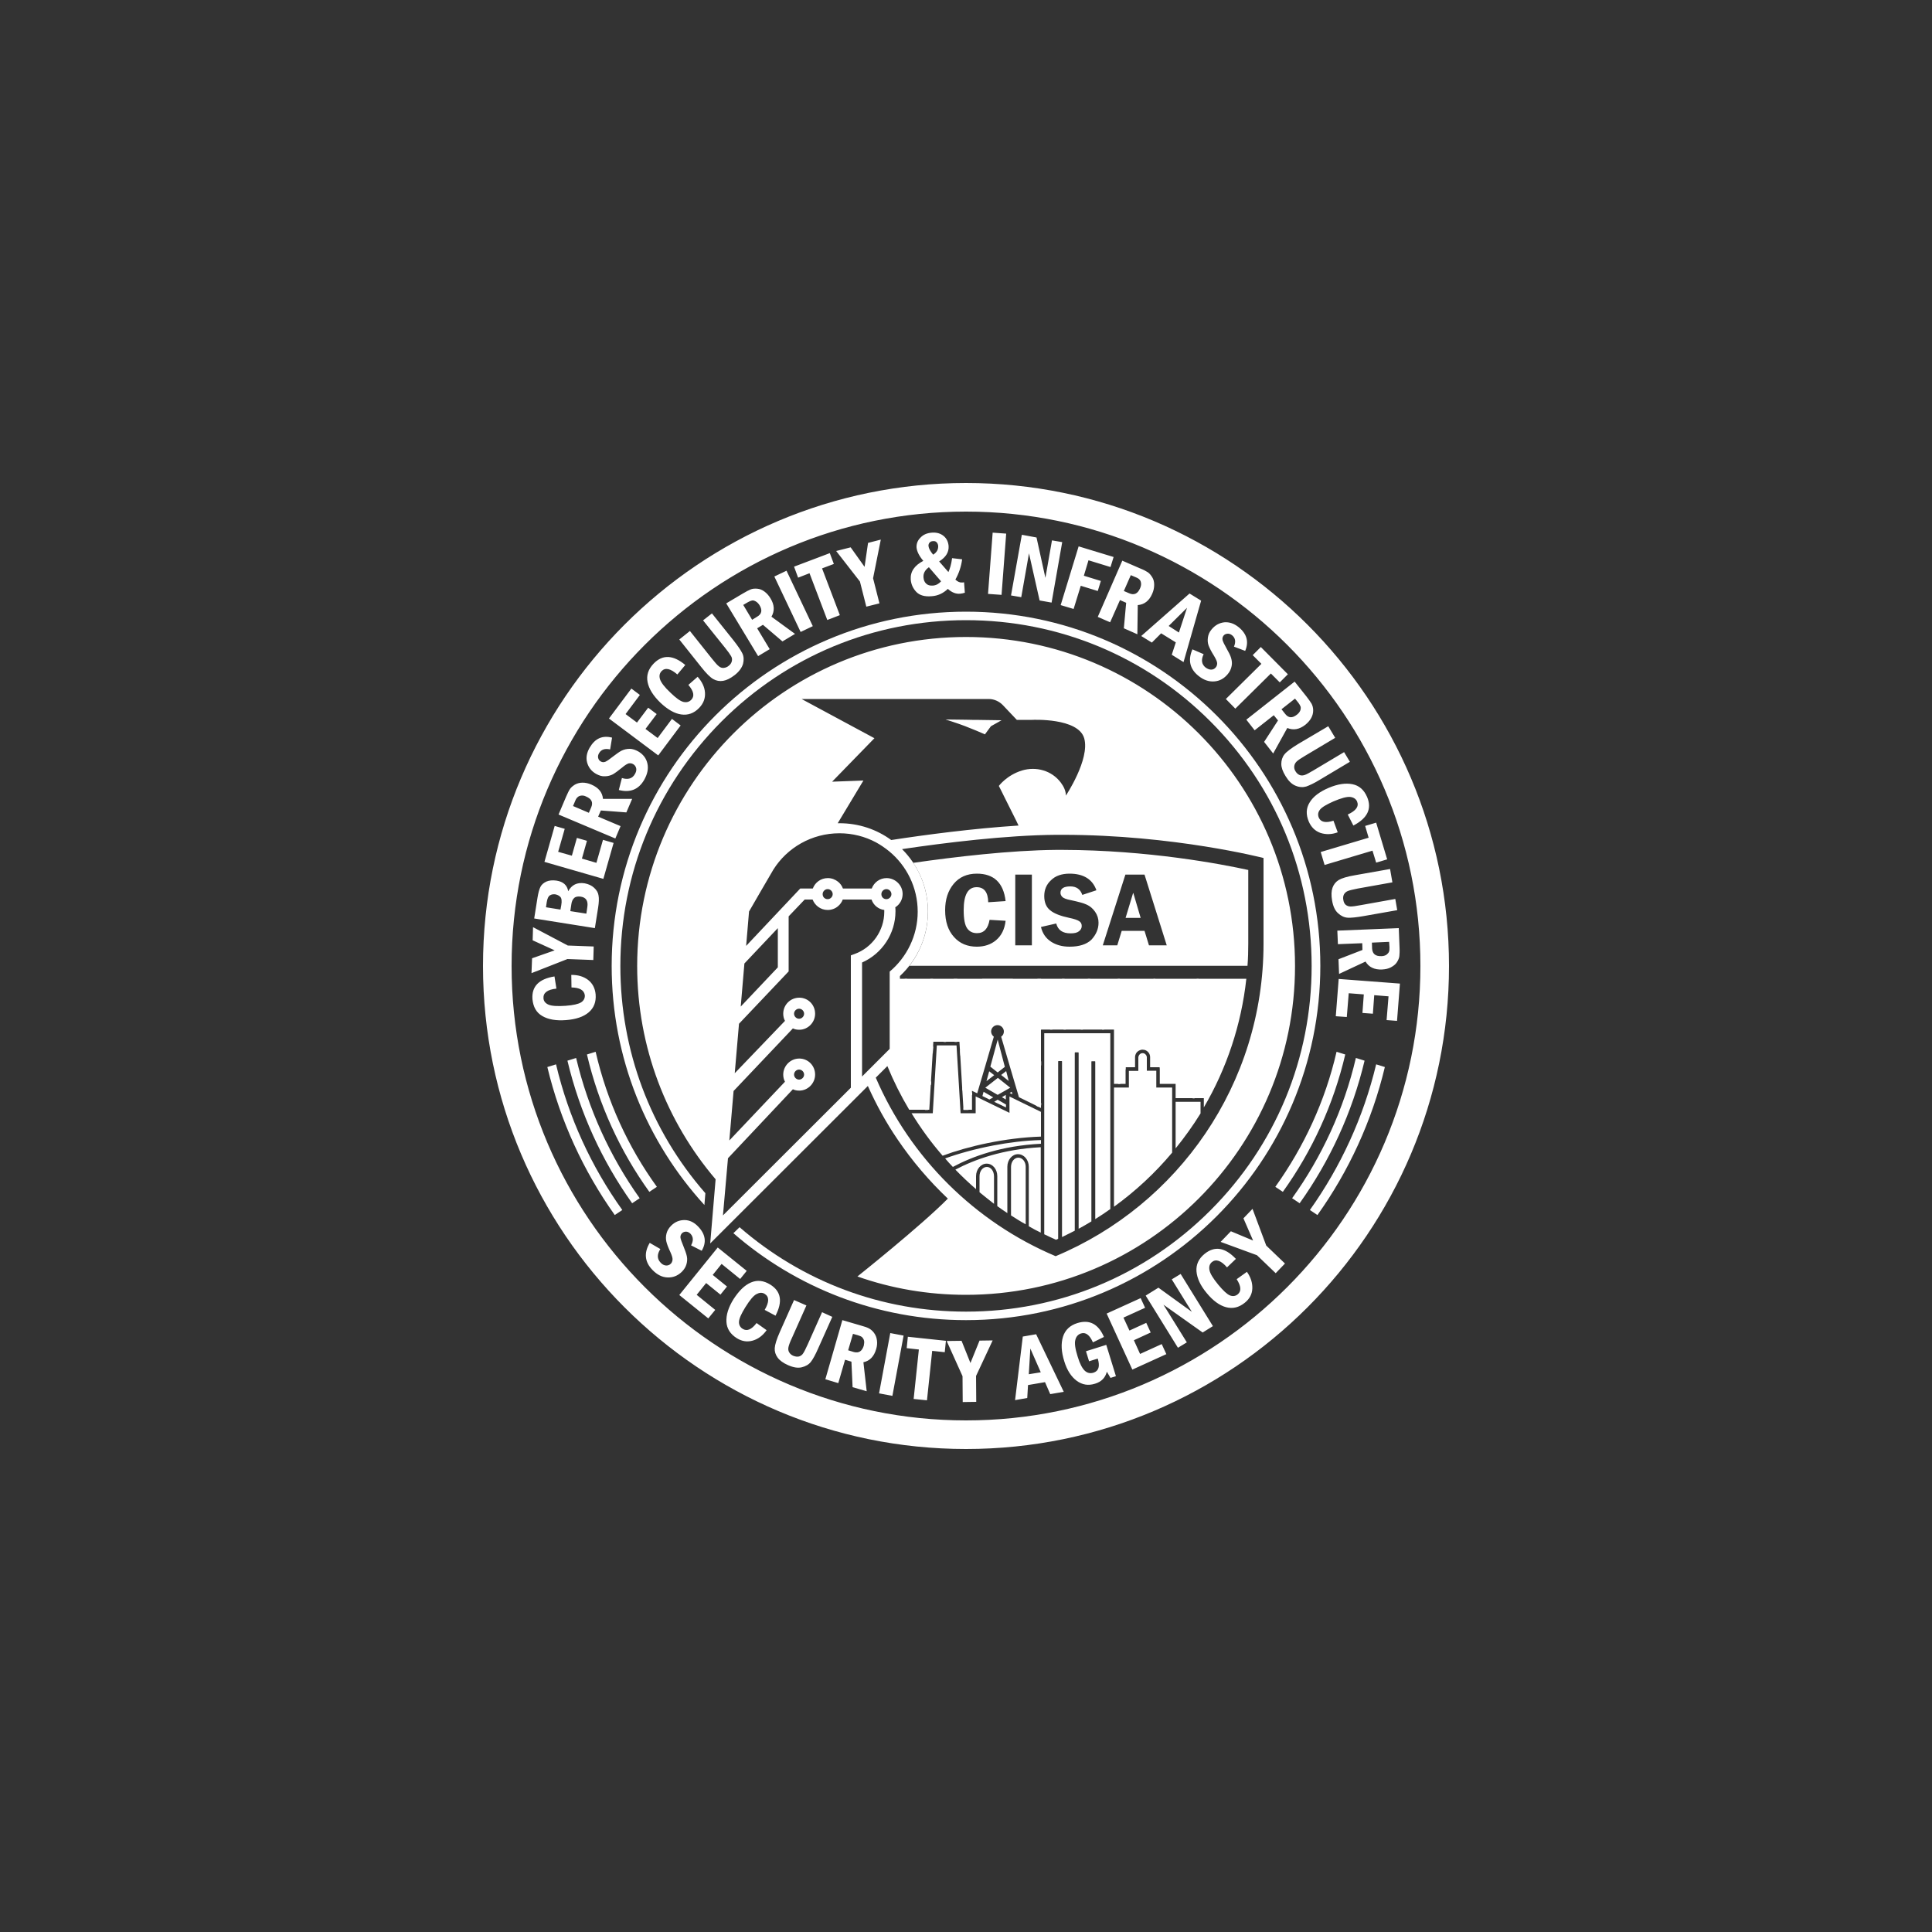 <?xml version="1.0" encoding="UTF-8"?> <svg xmlns="http://www.w3.org/2000/svg" width="300" height="300" viewBox="0 0 300 300" fill="none"><rect x="0" y="0" width="300" height="300" fill="#333333" stroke="none"/><path d="M150 220.56C111.09 220.56 79.44 188.91 79.44 150C79.44 111.09 111.09 79.44 150 79.44C188.91 79.44 220.56 111.09 220.56 150C220.56 188.91 188.91 220.56 150 220.56ZM150 75C108.63 75 75 108.63 75 150C75 191.37 108.63 225 150 225C191.37 225 225 191.37 225 150C225 108.63 191.37 75 150 75ZM196.2 146.52V133.23C196.2 133.23 182.28 129.63 165.03 129.63C164.67 129.63 164.31 129.63 163.95 129.63C156.21 129.69 146.73 130.86 140.07 131.85C142.56 134.34 144.09 137.76 144.09 141.54C144.09 145.35 142.53 148.95 139.74 151.56V151.98H193.53C192.75 159.12 190.47 165.93 186.93 171.96V170.52H182.55V168.3H180.09V165.72H178.59V164.16C178.59 163.95 178.53 163.71 178.41 163.53C178.17 163.17 177.81 162.99 177.42 162.99C177.03 162.99 176.64 163.2 176.43 163.53C176.31 163.74 176.25 163.95 176.25 164.16V165.72H174.78V168.3H172.98V159.87H161.64V172.05L158.22 170.37C157.29 167.22 156.36 164.1 155.46 160.98C155.73 160.8 155.88 160.5 155.88 160.17C155.88 159.63 155.43 159.18 154.89 159.18C154.35 159.18 153.9 159.63 153.9 160.17C153.9 160.5 154.08 160.8 154.32 160.98C153.48 163.89 152.61 166.83 151.74 169.77L151.68 169.74L150.93 169.38V172.32H149.61L148.98 161.76H144.93L144.3 172.32H141.18C139.89 170.16 138.75 167.88 137.79 165.54L135.99 167.34C141.36 179.82 151.41 189.78 163.92 195.06C182.91 187.11 196.2 168.36 196.2 146.52ZM138.15 162.87V150.87C140.79 148.65 142.5 145.29 142.5 141.57C142.5 137.79 140.76 134.4 138.06 132.18C137.43 131.67 136.74 131.19 136.02 130.8C134.34 129.9 132.39 129.39 130.35 129.39C126.03 129.39 122.22 131.64 120.09 135.03C119.91 135.3 116.31 141.54 116.31 141.54L115.86 146.88L124.26 137.97H126.21C126.57 137.01 127.47 136.35 128.55 136.35C129.15 136.35 129.69 136.56 130.14 136.92C130.47 137.19 130.74 137.55 130.89 137.97H135.36C135.72 137.01 136.62 136.35 137.67 136.35C139.02 136.35 140.16 137.46 140.16 138.81C140.16 139.68 139.71 140.46 139.02 140.88C139.05 141.09 139.05 141.3 139.05 141.51C139.05 144.96 136.98 148.08 133.86 149.46V167.16L138.15 162.87ZM137.64 139.62C138.06 139.62 138.42 139.26 138.42 138.84C138.42 138.42 138.06 138.06 137.64 138.06C137.22 138.06 136.86 138.42 136.86 138.84C136.86 139.29 137.19 139.62 137.64 139.62ZM128.52 139.62C128.94 139.62 129.3 139.26 129.3 138.84C129.3 138.42 128.94 138.06 128.52 138.06C128.1 138.06 127.74 138.42 127.74 138.84C127.74 139.29 128.07 139.62 128.52 139.62ZM124.08 158.19C124.5 158.19 124.86 157.83 124.86 157.41C124.86 156.99 124.5 156.63 124.08 156.63C123.66 156.63 123.3 156.99 123.3 157.41C123.3 157.83 123.66 158.19 124.08 158.19ZM124.08 167.64C124.5 167.64 124.86 167.28 124.86 166.86C124.86 166.44 124.5 166.08 124.08 166.08C123.66 166.08 123.3 166.44 123.3 166.86C123.3 167.28 123.66 167.64 124.08 167.64ZM132.69 148.14C135.45 147.15 137.31 144.51 137.31 141.57C137.31 141.48 137.31 141.39 137.31 141.3C136.38 141.18 135.63 140.55 135.33 139.68H130.86C130.71 140.1 130.44 140.46 130.11 140.73C129.69 141.09 129.12 141.3 128.52 141.3C127.44 141.3 126.54 140.61 126.18 139.68H124.95L122.46 142.29V150.84L114.75 158.97L114.09 166.65L121.89 158.52C121.71 158.19 121.62 157.8 121.62 157.41C121.62 156.03 122.73 154.92 124.11 154.92C125.49 154.92 126.57 156.03 126.57 157.41C126.57 158.76 125.46 159.9 124.11 159.9C123.75 159.9 123.42 159.84 123.12 159.69L113.91 169.41L113.25 177.09L121.89 167.97C121.71 167.64 121.62 167.25 121.62 166.86C121.62 165.51 122.73 164.37 124.11 164.37C125.49 164.37 126.57 165.48 126.57 166.86C126.57 168.21 125.46 169.35 124.11 169.35C123.75 169.35 123.42 169.29 123.12 169.14L113.04 179.85L112.26 188.73L132.12 168.9V148.35L132.69 148.14ZM115.02 156.3L120.78 150.21V144.12L115.59 149.61L115.02 156.3ZM124.41 108.51L135.78 114.63L129.21 121.38L134.07 121.2L130.08 127.83C130.17 127.83 130.26 127.83 130.35 127.83C133.35 127.83 136.14 128.79 138.39 130.44C143.64 129.63 151.11 128.64 158.16 128.19C158.13 128.16 158.13 128.1 158.1 128.07C158.01 127.86 157.89 127.65 157.8 127.44C157.65 127.11 157.47 126.81 157.32 126.48C157.11 126.06 156.9 125.64 156.69 125.22C156.45 124.71 156.18 124.23 155.94 123.72C155.67 123.15 155.37 122.58 155.1 122.04C155.1 122.04 156.33 120.36 158.7 119.64C160.89 118.98 163.32 119.64 164.73 121.53C165.18 122.13 165.51 122.82 165.51 123.54C165.51 123.54 169.26 117.9 168.36 114.66C167.46 111.42 160.29 111.78 160.29 111.78H157.89L155.73 109.5C155.16 108.9 154.35 108.54 153.54 108.54H124.41V108.51ZM201.09 150C201.09 178.2 178.23 201.06 150 201.06C144.09 201.06 138.42 200.07 133.14 198.21C133.14 198.21 143.01 190.35 147.18 186.12C144.27 183.36 141.66 180.3 139.38 176.94C137.58 174.3 136.05 171.51 134.76 168.63L110.28 193.08L111.12 183.12C103.53 174.21 98.94 162.63 98.94 150C98.94 121.8 121.8 98.91 150 98.91C178.23 98.91 201.09 121.8 201.09 150ZM155.52 111.84L153.87 112.77L152.94 114.03C152.43 113.79 151.05 113.22 149.82 112.74C148.56 112.26 146.82 111.72 146.82 111.72C150.06 111.75 150.84 111.78 150.96 111.78H150.99C151.14 111.78 151.92 111.78 155.52 111.84ZM156.78 169.71L157.2 169.92L157.11 169.53L156.78 169.71ZM154.92 170.01L156.87 168.9L154.95 167.37L153 168.9L154.92 170.01ZM156.24 166.32L155.46 166.92L156.63 167.85L156.24 166.32ZM154.38 171.09L156.21 171.96V171.51L154.92 170.76L154.38 171.09ZM156.18 170.73V170.01L155.58 170.37L156.18 170.73ZM153.78 165.63L154.92 166.53L156.03 165.66L154.92 161.43L153.78 165.63ZM153.18 167.88L154.38 166.95L153.6 166.35L153.18 167.88ZM152.55 170.19L153.63 170.73L154.23 170.4L152.73 169.53L152.55 170.19ZM148.35 181.62C149.37 182.67 150.45 183.69 151.56 184.65V182.64C151.56 181.56 152.31 180.69 153.21 180.69C154.14 180.69 154.86 181.56 154.86 182.64V187.29C155.37 187.65 155.91 188.04 156.42 188.37V181.17C156.42 180.09 157.17 179.22 158.07 179.22C159 179.22 159.75 180.09 159.75 181.17V190.41C160.35 190.77 160.98 191.1 161.61 191.4V178.14C155.73 178.44 151.29 180.06 148.35 181.62ZM154.23 177.87C156.6 177.42 159.15 177.09 161.64 177.03V177.6C155.52 177.9 150.96 179.58 147.96 181.2C147.54 180.78 147.15 180.33 146.76 179.88C148.83 179.13 151.41 178.41 154.23 177.87ZM88.74 153.33L88.71 151.38C89.76 151.38 90.6 151.62 91.32 152.16C92.01 152.7 92.4 153.45 92.49 154.41C92.58 155.58 92.22 156.51 91.41 157.2C90.6 157.89 89.43 158.28 87.9 158.4C86.37 158.52 85.14 158.31 84.21 157.77C83.28 157.23 82.8 156.36 82.68 155.16C82.53 153.18 83.67 152.01 86.1 151.62L86.4 153.51C84.99 153.66 84.33 154.17 84.39 155.01C84.42 155.46 84.69 155.79 85.17 156C85.65 156.21 86.55 156.27 87.84 156.18C89.01 156.09 89.82 155.91 90.24 155.64C90.66 155.37 90.84 154.98 90.81 154.53C90.69 153.75 90.03 153.36 88.74 153.33ZM88.11 148.92L92.13 149.07L92.19 146.97L88.17 146.82L82.77 143.97L82.71 146.01L86.13 147.57L82.62 148.8L82.53 151.11L88.11 148.92ZM88.56 141.48L88.71 140.46C88.77 139.98 88.92 139.65 89.16 139.44C89.37 139.23 89.73 139.17 90.18 139.23C90.99 139.35 91.35 139.89 91.2 140.85L91.05 141.87L88.56 141.48ZM84.78 140.88L84.9 140.07C84.99 139.5 85.17 139.14 85.41 139.02C85.65 138.87 85.92 138.84 86.22 138.87C86.52 138.93 86.79 139.05 87 139.26C87.21 139.47 87.27 139.92 87.15 140.58L87.03 141.24L84.78 140.88ZM92.37 144.12L92.88 140.91C93 140.13 93.03 139.5 92.94 139.05C92.88 138.6 92.64 138.21 92.25 137.85C91.86 137.49 91.38 137.28 90.78 137.16C89.61 136.98 88.77 137.4 88.23 138.39C88.08 137.46 87.45 136.89 86.4 136.74C85.8 136.65 85.26 136.71 84.84 136.89C84.39 137.1 84.09 137.37 83.91 137.73C83.73 138.09 83.58 138.66 83.46 139.41L82.95 142.62L92.37 144.12ZM93.69 136.47L95.28 130.89L93.63 130.41L92.61 133.98L90.36 133.32L91.14 130.56L89.58 130.11L88.8 132.87L86.67 132.27L87.69 128.7L86.13 128.25L84.54 133.83L93.69 136.47ZM89.31 124.38C89.43 124.08 89.55 123.9 89.7 123.78C89.82 123.66 90 123.57 90.24 123.54C90.48 123.51 90.75 123.54 91.02 123.69C91.86 124.05 92.13 124.59 91.8 125.37L91.44 126.21L88.98 125.16L89.31 124.38ZM95.55 130.2L96.36 128.28L92.88 126.81L93.3 125.85L97.26 126.15L98.16 124.05H93.63C93.54 123.03 92.94 122.31 91.83 121.83C91.35 121.62 90.9 121.53 90.45 121.53C90 121.53 89.61 121.65 89.28 121.83C88.95 122.04 88.68 122.25 88.5 122.52C88.32 122.79 88.14 123.18 87.9 123.72L86.73 126.48L95.55 130.2ZM95.04 114.54C93.54 114.15 92.4 114.66 91.56 116.1C91.11 116.88 90.96 117.66 91.17 118.41C91.38 119.16 91.83 119.76 92.58 120.18C93.03 120.42 93.45 120.57 93.93 120.54C94.38 120.54 94.8 120.42 95.16 120.24C95.52 120.03 96 119.67 96.6 119.19C97.05 118.8 97.41 118.59 97.65 118.53C97.89 118.5 98.1 118.53 98.31 118.65C98.58 118.8 98.73 119.04 98.79 119.31C98.85 119.61 98.76 119.91 98.58 120.21C98.19 120.9 97.5 121.11 96.57 120.81L96.09 122.67C97.83 123.12 99.15 122.61 100.02 121.11C100.53 120.21 100.71 119.37 100.53 118.56C100.35 117.75 99.87 117.12 99.09 116.67C98.64 116.43 98.22 116.28 97.77 116.28C97.32 116.28 96.93 116.37 96.54 116.55C96.18 116.73 95.73 117.06 95.22 117.45C94.65 117.9 94.26 118.17 93.99 118.29C93.75 118.38 93.51 118.38 93.27 118.23C93.06 118.11 92.94 117.93 92.88 117.69C92.82 117.45 92.88 117.18 93.03 116.94C93.36 116.37 93.93 116.19 94.74 116.37L95.04 114.54ZM102.21 117.3L105.69 112.65L104.34 111.63L102.12 114.6L100.23 113.19L101.97 110.88L100.65 109.89L98.91 112.2L97.14 110.88L99.36 107.91L98.04 106.92L94.56 111.57L102.21 117.3ZM106.89 106.35C107.73 107.34 107.88 108.09 107.34 108.66C107.01 108.99 106.62 109.11 106.11 108.99C105.63 108.87 104.97 108.39 104.13 107.58C103.17 106.68 102.63 105.96 102.48 105.45C102.33 104.94 102.42 104.55 102.72 104.22C103.29 103.62 104.1 103.8 105.18 104.73L106.41 103.26C104.52 101.67 102.87 101.61 101.49 103.05C100.65 103.92 100.35 104.88 100.56 105.93C100.77 106.98 101.43 108.03 102.54 109.11C103.65 110.16 104.73 110.79 105.78 110.94C106.83 111.09 107.76 110.76 108.57 109.92C109.23 109.23 109.53 108.45 109.47 107.55C109.41 106.68 109.02 105.87 108.33 105.09L106.89 106.35ZM108.87 103.56C109.65 104.55 110.28 105.18 110.76 105.45C111.24 105.72 111.75 105.81 112.29 105.72C112.83 105.63 113.43 105.33 114.09 104.82C114.78 104.28 115.2 103.68 115.38 103.08C115.53 102.48 115.5 101.91 115.26 101.43C115.02 100.95 114.57 100.29 113.91 99.45L110.55 95.25L109.17 96.33L112.59 100.59C113.07 101.19 113.37 101.61 113.52 101.88C113.67 102.12 113.7 102.39 113.64 102.66C113.58 102.93 113.43 103.17 113.16 103.38C112.92 103.59 112.65 103.68 112.38 103.71C112.11 103.74 111.84 103.65 111.6 103.44C111.36 103.26 111 102.84 110.52 102.24L107.13 97.98L105.48 99.3L108.87 103.56ZM116.13 93.51C116.4 93.36 116.61 93.27 116.79 93.24C116.97 93.21 117.15 93.27 117.36 93.39C117.57 93.51 117.75 93.69 117.93 93.96C118.41 94.74 118.29 95.34 117.57 95.76L116.79 96.24L115.41 93.93L116.13 93.51ZM117.72 101.88L119.52 100.8L117.57 97.56L118.47 97.02L121.5 99.6L123.45 98.43L119.79 95.76C120.3 94.89 120.27 93.93 119.64 92.91C119.37 92.46 119.07 92.13 118.71 91.86C118.35 91.59 117.96 91.44 117.57 91.41C117.18 91.38 116.82 91.41 116.55 91.53C116.25 91.65 115.86 91.86 115.35 92.16L112.77 93.69L117.72 101.88ZM124.32 98.13L126.21 97.23L122.13 88.62L120.24 89.52L124.32 98.13ZM123.93 89.7L125.7 89.01L128.46 96.27L130.41 95.52L127.65 88.26L129.48 87.57L128.85 85.89L123.3 87.99L123.93 89.7ZM133.53 90.3L134.52 94.2L136.56 93.69L135.57 89.79L136.77 83.79L134.79 84.3L134.25 88.02L132.09 84.99L129.84 85.56L133.53 90.3ZM144.9 86.13C144.45 85.59 144.21 85.14 144.18 84.81C144.15 84.6 144.21 84.42 144.33 84.27C144.45 84.12 144.63 84.03 144.87 84.03C145.11 84 145.32 84.06 145.44 84.21C145.59 84.36 145.65 84.54 145.68 84.75C145.71 85.32 145.47 85.77 144.9 86.13ZM146.13 90.27C145.77 90.66 145.35 90.9 144.84 90.93C144.42 90.96 144.06 90.87 143.82 90.63C143.55 90.39 143.43 90.06 143.4 89.67C143.34 89.04 143.64 88.5 144.24 88.08L146.13 90.27ZM147.84 86.67C147.72 87.6 147.51 88.29 147.27 88.83L145.83 87.18C146.88 86.52 147.36 85.74 147.3 84.78C147.24 84.15 147 83.61 146.52 83.22C146.04 82.83 145.44 82.65 144.69 82.71C143.94 82.77 143.37 83.01 142.92 83.49C142.47 83.94 142.29 84.45 142.32 85.02C142.38 85.62 142.71 86.31 143.37 87.09C141.99 87.81 141.33 88.77 141.42 90C141.48 90.75 141.78 91.38 142.29 91.92C142.83 92.46 143.61 92.67 144.66 92.58C145.62 92.52 146.46 92.13 147.18 91.44C147.81 92.01 148.44 92.25 149.1 92.19C149.31 92.16 149.55 92.13 149.82 92.04L149.7 90.42C149.52 90.45 149.43 90.45 149.37 90.45C149.04 90.48 148.71 90.33 148.35 90C148.89 89.04 149.25 87.99 149.4 86.85L147.84 86.67ZM153.42 92.22L155.52 92.37L156.24 82.86L154.14 82.71L153.42 92.22ZM156.99 92.46L158.58 92.73L159.78 85.92L161.43 93.24L163.29 93.57L164.94 84.18L163.35 83.91L162.33 89.73L160.95 83.46L158.67 83.04L156.99 92.46ZM164.7 93.96L166.71 94.56L167.82 90.96L170.46 91.77L170.94 90.21L168.3 89.4L169.02 87L172.44 88.05L172.92 86.49L167.49 84.84L164.7 93.96ZM176.37 89.64C176.67 89.76 176.85 89.88 176.97 90.03C177.09 90.15 177.15 90.33 177.18 90.57C177.21 90.81 177.15 91.08 177.03 91.35C176.67 92.19 176.1 92.46 175.35 92.13L174.51 91.77L175.59 89.31L176.37 89.64ZM170.46 95.79L172.38 96.63L173.91 93.18L174.87 93.6L174.51 97.56L176.61 98.49L176.67 93.96C177.69 93.87 178.44 93.3 178.92 92.19C179.13 91.71 179.22 91.26 179.22 90.81C179.22 90.36 179.13 89.97 178.92 89.64C178.71 89.31 178.5 89.04 178.23 88.86C177.96 88.68 177.57 88.47 177.03 88.26L174.27 87.06L170.46 95.79ZM181.47 97.2L184.32 94.38L183.06 98.22L181.47 97.2ZM177.21 98.76L178.86 99.78L180.3 98.34L182.58 99.75L181.95 101.67L183.78 102.81L186.51 93.27L184.71 92.16L177.21 98.76ZM193.35 101.07C193.95 99.66 193.62 98.43 192.33 97.38C191.61 96.81 190.89 96.57 190.11 96.63C189.33 96.72 188.67 97.08 188.13 97.74C187.8 98.13 187.62 98.55 187.56 99C187.5 99.45 187.53 99.87 187.68 100.26C187.83 100.65 188.1 101.19 188.52 101.85C188.82 102.36 189 102.75 189 102.99C189 103.23 188.94 103.44 188.79 103.62C188.61 103.86 188.34 103.98 188.07 103.98C187.77 103.98 187.5 103.86 187.2 103.65C186.57 103.14 186.48 102.45 186.9 101.58L185.16 100.83C184.44 102.48 184.74 103.86 186.09 104.94C186.9 105.6 187.71 105.87 188.55 105.81C189.39 105.75 190.08 105.36 190.65 104.67C190.98 104.28 191.16 103.86 191.25 103.41C191.34 102.96 191.28 102.57 191.16 102.15C191.04 101.76 190.8 101.28 190.47 100.71C190.11 100.08 189.9 99.63 189.84 99.39C189.78 99.12 189.84 98.91 189.99 98.7C190.14 98.52 190.32 98.43 190.59 98.4C190.83 98.37 191.07 98.46 191.31 98.64C191.82 99.06 191.94 99.63 191.61 100.41L193.35 101.07ZM194.52 101.73L195.87 103.08L190.35 108.54L191.82 110.04L197.34 104.58L198.72 105.96L199.98 104.7L195.78 100.47L194.52 101.73ZM201.6 109.11C201.78 109.35 201.9 109.56 201.96 109.74C201.99 109.92 201.99 110.1 201.9 110.34C201.81 110.55 201.66 110.76 201.39 110.97C200.67 111.54 200.07 111.51 199.56 110.85L198.99 110.13L201.09 108.48L201.6 109.11ZM193.53 111.75L194.82 113.4L197.79 111.06L198.45 111.87L196.29 115.2L197.7 117L199.89 113.04C200.82 113.43 201.75 113.28 202.71 112.53C203.1 112.2 203.4 111.87 203.61 111.48C203.82 111.09 203.91 110.7 203.91 110.31C203.91 109.92 203.82 109.59 203.67 109.29C203.52 109.02 203.25 108.66 202.89 108.18L201.03 105.84L193.53 111.75ZM201.57 115.53C200.49 116.19 199.77 116.73 199.44 117.15C199.11 117.57 198.96 118.08 198.96 118.62C198.96 119.16 199.17 119.79 199.62 120.51C200.07 121.26 200.58 121.77 201.18 122.01C201.75 122.25 202.32 122.28 202.83 122.13C203.34 121.95 204.06 121.62 204.99 121.05L209.61 118.29L208.71 116.79L204.03 119.58C203.37 119.97 202.89 120.24 202.62 120.33C202.35 120.42 202.08 120.45 201.84 120.36C201.6 120.27 201.36 120.09 201.18 119.79C201 119.52 200.94 119.25 200.97 118.98C201 118.71 201.12 118.47 201.33 118.26C201.54 118.05 201.99 117.75 202.65 117.36L207.33 114.57L206.25 112.77L201.57 115.53ZM207.06 127.44C205.83 127.83 205.08 127.65 204.78 126.96C204.6 126.51 204.66 126.12 204.96 125.73C205.26 125.34 205.98 124.92 207.06 124.44C208.26 123.93 209.13 123.69 209.67 123.75C210.18 123.81 210.54 124.05 210.72 124.44C211.05 125.22 210.57 125.88 209.28 126.48L210.15 128.19C212.34 127.05 213.06 125.58 212.28 123.75C211.8 122.64 211.05 121.98 210 121.77C208.95 121.56 207.72 121.74 206.31 122.34C204.9 122.94 203.91 123.69 203.37 124.59C202.8 125.49 202.77 126.48 203.22 127.56C203.61 128.46 204.21 129.03 205.02 129.33C205.86 129.6 206.76 129.6 207.72 129.24L207.06 127.44ZM211.98 128.25L212.52 130.08L205.08 132.3L205.68 134.31L213.12 132.09L213.69 133.95L215.4 133.44L213.69 127.74L211.98 128.25ZM210.42 135.9C209.16 136.11 208.32 136.38 207.87 136.65C207.42 136.92 207.09 137.34 206.91 137.85C206.73 138.36 206.7 139.02 206.85 139.86C207 140.73 207.3 141.39 207.78 141.81C208.23 142.23 208.74 142.47 209.28 142.5C209.82 142.53 210.63 142.44 211.68 142.26L216.96 141.33L216.66 139.59L211.29 140.55C210.54 140.7 210 140.76 209.73 140.76C209.43 140.76 209.19 140.67 208.98 140.52C208.77 140.34 208.65 140.1 208.59 139.74C208.53 139.41 208.56 139.14 208.68 138.9C208.8 138.66 209.01 138.48 209.28 138.36C209.58 138.24 210.09 138.12 210.84 137.97L216.21 137.01L215.85 134.94L210.42 135.9ZM215.76 147.09C215.76 147.39 215.76 147.63 215.67 147.81C215.61 147.96 215.46 148.11 215.28 148.26C215.07 148.38 214.83 148.47 214.5 148.47C213.57 148.5 213.12 148.11 213.06 147.3L213.03 146.37L215.7 146.25L215.76 147.09ZM207.66 144.51L207.75 146.61L211.53 146.46L211.56 147.51L207.84 148.95L207.93 151.23L212.04 149.31C212.55 150.18 213.42 150.6 214.62 150.54C215.13 150.51 215.58 150.42 215.97 150.21C216.36 150 216.69 149.76 216.9 149.43C217.11 149.1 217.26 148.77 217.29 148.47C217.32 148.17 217.35 147.72 217.32 147.12L217.2 144.12L207.66 144.51ZM207.87 152.01L207.42 157.8L209.13 157.92L209.43 154.23L211.77 154.41L211.56 157.29L213.18 157.41L213.39 154.53L215.61 154.71L215.31 158.4L216.93 158.52L217.38 152.73L207.87 152.01ZM108.96 194.22C109.74 192.9 109.56 191.64 108.39 190.44C107.76 189.78 107.04 189.45 106.29 189.45C105.51 189.45 104.82 189.72 104.22 190.32C103.86 190.68 103.62 191.07 103.5 191.52C103.38 191.97 103.38 192.39 103.47 192.78C103.56 193.17 103.77 193.74 104.1 194.43C104.34 194.97 104.46 195.36 104.43 195.63C104.4 195.87 104.31 196.08 104.16 196.23C103.95 196.44 103.68 196.53 103.38 196.5C103.08 196.47 102.81 196.32 102.57 196.05C102.03 195.48 102 194.79 102.54 193.95L100.89 192.99C99.96 194.55 100.11 195.96 101.31 197.19C102.03 197.94 102.81 198.33 103.65 198.36C104.49 198.39 105.21 198.12 105.87 197.49C106.23 197.13 106.47 196.74 106.59 196.32C106.71 195.9 106.74 195.48 106.65 195.06C106.56 194.64 106.38 194.16 106.14 193.56C105.87 192.9 105.69 192.42 105.66 192.18C105.63 191.91 105.72 191.7 105.9 191.49C106.08 191.34 106.26 191.25 106.53 191.25C106.77 191.25 107.01 191.37 107.22 191.58C107.67 192.06 107.7 192.66 107.31 193.38L108.96 194.22ZM105.48 201.09L109.98 204.72L111.06 203.4L108.18 201.06L109.65 199.23L111.87 201.03L112.89 199.77L110.67 197.97L112.05 196.26L114.93 198.6L115.95 197.34L111.45 193.71L105.48 201.09ZM117.48 205.44C116.7 206.46 115.98 206.76 115.32 206.34C114.93 206.1 114.72 205.71 114.75 205.23C114.78 204.72 115.11 204 115.74 202.98C116.43 201.87 117 201.18 117.48 200.94C117.93 200.7 118.35 200.67 118.74 200.91C119.46 201.36 119.46 202.17 118.74 203.4L120.42 204.3C121.56 202.11 121.29 200.52 119.61 199.47C118.59 198.84 117.6 198.72 116.61 199.14C115.62 199.56 114.75 200.43 113.91 201.72C113.1 203.01 112.74 204.18 112.8 205.26C112.86 206.31 113.4 207.15 114.39 207.78C115.2 208.29 116.04 208.41 116.88 208.17C117.72 207.93 118.44 207.39 119.04 206.55L117.48 205.44ZM121.11 206.79C120.6 207.93 120.33 208.8 120.3 209.34C120.27 209.88 120.42 210.36 120.75 210.81C121.08 211.26 121.62 211.65 122.37 211.98C123.18 212.34 123.9 212.46 124.5 212.31C125.1 212.16 125.58 211.89 125.91 211.47C126.24 211.05 126.63 210.33 127.05 209.37L129.24 204.48L127.65 203.76L125.43 208.74C125.1 209.43 124.89 209.91 124.71 210.15C124.56 210.39 124.35 210.54 124.08 210.63C123.81 210.69 123.54 210.66 123.21 210.54C122.91 210.42 122.7 210.24 122.55 210C122.4 209.76 122.37 209.49 122.43 209.19C122.49 208.89 122.67 208.38 123 207.69L125.22 202.71L123.3 201.87L121.11 206.79ZM133.2 207.33C133.5 207.42 133.71 207.51 133.86 207.63C133.98 207.75 134.1 207.93 134.16 208.14C134.22 208.38 134.19 208.62 134.13 208.95C133.86 209.82 133.35 210.15 132.57 209.94L131.7 209.67L132.45 207.12L133.2 207.33ZM128.16 214.17L130.17 214.77L131.22 211.14L132.21 211.44L132.39 215.4L134.58 216.03L134.07 211.53C135.06 211.32 135.72 210.63 136.05 209.49C136.2 209.01 136.23 208.53 136.17 208.11C136.11 207.66 135.96 207.3 135.72 206.97C135.48 206.64 135.21 206.43 134.94 206.28C134.67 206.13 134.25 205.98 133.68 205.83L130.8 204.99L128.16 214.17ZM136.5 216.36L138.57 216.75L140.31 207.39L138.24 207L136.5 216.36ZM140.79 209.34L142.68 209.55L141.87 217.23L143.94 217.44L144.75 209.76L146.7 209.97L146.88 208.2L140.97 207.57L140.79 209.34ZM149.46 213.69L149.49 217.71L151.59 217.68L151.56 213.66L154.14 208.14L152.1 208.17L150.69 211.65L149.31 208.2L147 208.23L149.46 213.69ZM159.75 213.39L159.99 209.4L161.61 213.09L159.75 213.39ZM157.62 217.41L159.51 217.08L159.63 215.07L162.27 214.62L163.08 216.48L165.18 216.12L160.89 207.18L158.82 207.54L157.62 217.41ZM169.11 211.38L170.46 210.96C170.82 212.16 170.61 212.88 169.8 213.15C169.29 213.3 168.84 213.21 168.45 212.85C168.06 212.49 167.67 211.77 167.34 210.66C166.95 209.43 166.83 208.56 166.98 208.05C167.1 207.54 167.4 207.21 167.85 207.06C168.6 206.82 169.2 207.3 169.71 208.44L171.42 207.6C170.55 205.59 169.2 204.87 167.31 205.44C166.14 205.8 165.39 206.52 165.06 207.57C164.73 208.62 164.79 209.91 165.27 211.41C165.69 212.79 166.35 213.78 167.19 214.41C168.06 215.04 168.99 215.19 170.04 214.86C171.03 214.56 171.63 213.93 171.87 213L172.44 213.96L173.28 213.69L171.78 208.83L168.63 209.82L169.11 211.38ZM175.83 212.67L181.11 210.27L180.39 208.71L177.03 210.24L176.07 208.11L178.68 206.91L177.99 205.41L175.38 206.61L174.45 204.6L177.81 203.07L177.12 201.57L171.84 203.97L175.83 212.67ZM182.91 209.28L184.29 208.44L180.66 202.59L186.75 206.91L188.34 205.92L183.33 197.82L181.95 198.66L185.07 203.7L179.88 199.95L177.9 201.18L182.91 209.28ZM192.03 198.63C192.72 199.71 192.78 200.49 192.21 200.97C191.85 201.27 191.43 201.33 190.98 201.15C190.53 200.97 189.93 200.4 189.18 199.5C188.34 198.48 187.89 197.73 187.8 197.19C187.71 196.68 187.83 196.29 188.16 195.99C188.79 195.45 189.6 195.72 190.53 196.8L191.91 195.48C190.2 193.68 188.61 193.44 187.05 194.7C186.12 195.45 185.7 196.38 185.79 197.43C185.88 198.48 186.39 199.62 187.38 200.79C188.34 201.96 189.36 202.71 190.38 202.98C191.4 203.25 192.36 203.04 193.29 202.29C194.04 201.69 194.43 200.94 194.46 200.07C194.49 199.2 194.22 198.33 193.62 197.49L192.03 198.63ZM195.18 194.91L198.09 197.7L199.53 196.2L196.62 193.41L194.49 187.71L193.08 189.18L194.58 192.63L191.13 191.19L189.54 192.84L195.18 194.91Z" fill="white"></path><path d="M150 94.98C119.61 94.98 94.98 119.61 94.98 150C94.98 164.31 100.44 177.33 109.38 187.11L109.53 185.28C100.98 175.5 96.33 163.11 96.33 150C96.33 135.66 101.91 122.19 112.05 112.02C122.19 101.88 135.66 96.3 150 96.3C164.34 96.3 177.81 101.88 187.95 112.02C198.09 122.16 203.67 135.63 203.67 150C203.67 164.34 198.09 177.81 187.95 187.95C177.81 198.09 164.34 203.67 150 203.67C136.95 203.67 124.62 199.05 114.84 190.56L113.88 191.49C123.54 199.89 136.17 204.99 150 204.99C180.39 204.99 205.02 180.36 205.02 149.97C205.02 119.61 180.39 94.98 150 94.98Z" fill="white"></path><path d="M210.54 164.28C208.68 172.23 205.26 179.61 200.64 186.06L201.81 186.84C206.49 180.27 209.97 172.77 211.89 164.7L210.54 164.28ZM89.46 164.28L88.11 164.7C90.03 172.77 93.48 180.27 98.16 186.84L99.33 186.06C94.74 179.61 91.35 172.23 89.46 164.28ZM213.69 165.27C211.71 173.52 208.17 181.17 203.4 187.89L204.57 188.67C209.43 181.86 213.03 174.09 215.04 165.69L213.69 165.27ZM86.34 165.27L84.99 165.69C87 174.06 90.6 181.83 95.46 188.67L96.63 187.89C91.83 181.17 88.29 173.52 86.34 165.27ZM207.54 163.32C205.77 171 202.47 178.08 198.03 184.29L199.2 185.07C203.73 178.74 207.06 171.54 208.89 163.74L207.54 163.32ZM92.49 163.32L91.14 163.74C92.97 171.54 96.3 178.77 100.83 185.07L102 184.29C97.53 178.11 94.26 171 92.49 163.32ZM177.12 142.53H174.78L175.95 138.66L177.12 142.53ZM177.12 142.53H174.78L175.95 138.66L177.12 142.53ZM175.98 138.66L177.12 142.53H174.78L175.98 138.66ZM181.17 146.79L177.72 135.81H174.75L171.24 146.79H173.49L174.18 144.54H177.72L178.41 146.79H181.17ZM170.58 143.28C170.58 142.65 170.4 142.08 170.04 141.57C169.68 141.06 169.26 140.7 168.72 140.46C168.21 140.22 167.37 140.01 166.26 139.77C165.6 139.65 165.15 139.47 164.97 139.29C164.79 139.11 164.67 138.9 164.67 138.63C164.67 137.97 165.18 137.64 166.2 137.64C167.16 137.64 167.76 138.09 168.06 138.96L170.25 138.24C169.65 136.53 168.24 135.66 166.08 135.66C164.88 135.66 163.89 135.99 163.2 136.68C162.48 137.34 162.15 138.18 162.15 139.14C162.15 140.1 162.45 140.85 163.05 141.33C163.65 141.84 164.64 142.23 166.05 142.53C166.8 142.68 167.31 142.86 167.58 143.04C167.85 143.22 167.97 143.46 167.97 143.79C167.97 144.12 167.82 144.39 167.55 144.6C167.25 144.84 166.83 144.93 166.23 144.93C165 144.93 164.28 144.42 164.01 143.4L161.64 143.94C161.88 144.96 162.42 145.71 163.2 146.22C163.98 146.73 164.94 147 166.08 147C167.58 147 168.72 146.64 169.47 145.92C170.19 145.14 170.58 144.27 170.58 143.28ZM160.23 135.81H157.65V146.79H160.23V135.81ZM149.64 141.33C149.64 138.96 150.3 137.76 151.65 137.76C152.82 137.76 153.42 138.54 153.45 140.1L156.15 139.92C155.82 137.07 154.32 135.66 151.68 135.66C150.15 135.66 148.95 136.2 148.08 137.25C147.21 138.3 146.76 139.65 146.76 141.33C146.76 143.1 147.21 144.48 148.14 145.5C149.04 146.52 150.24 147 151.68 147C152.85 147 153.87 146.67 154.68 145.98C155.49 145.29 156 144.3 156.15 142.98L153.66 142.83C153.42 144.21 152.79 144.9 151.71 144.9C151.05 144.9 150.54 144.66 150.18 144.15C149.82 143.64 149.64 142.71 149.64 141.33ZM193.83 135.09V146.49C193.83 147.66 193.8 148.83 193.71 149.97H141.21C143.07 147.57 144.09 144.63 144.09 141.54C144.09 138.75 143.25 136.14 141.81 133.98C148.29 133.05 156.9 132.03 163.98 131.97C164.34 131.97 164.7 131.97 165.03 131.97C178.26 132 189.6 134.16 193.83 135.09ZM177.12 142.53H174.78L175.95 138.66L177.12 142.53ZM177.12 142.53H174.78L175.95 138.66L177.12 142.53ZM182.55 178.32C183.96 176.58 185.25 174.78 186.42 172.89V171.09H182.55V178.32ZM179.55 166.26H178.08V164.19C178.08 164.07 178.05 163.95 177.96 163.83C177.84 163.65 177.66 163.53 177.42 163.53C177.18 163.53 177 163.65 176.88 163.83C176.82 163.95 176.76 164.07 176.76 164.19V166.29H175.29V168.87H172.98V187.38C176.34 184.95 179.37 182.13 182.01 178.98V168.87H179.55V166.26ZM162.18 191.67C162.78 191.97 163.38 192.24 163.98 192.51C164.1 192.45 164.22 192.42 164.31 192.36V164.82C164.31 164.79 164.34 164.76 164.37 164.76H164.85C164.88 164.76 164.91 164.79 164.91 164.82V192.09C165.57 191.76 166.26 191.43 166.89 191.1V163.47C166.89 163.44 166.92 163.41 166.95 163.41H167.43C167.46 163.41 167.49 163.44 167.49 163.47V190.8C168.15 190.44 168.84 190.05 169.47 189.66V164.85C169.47 164.82 169.5 164.79 169.53 164.79H170.01C170.04 164.79 170.07 164.82 170.07 164.85V189.3C170.88 188.79 171.66 188.28 172.41 187.74V160.44H162.15V191.67H162.18ZM158.13 179.76C157.5 179.76 156.99 180.39 156.99 181.2V188.73C157.74 189.21 158.49 189.69 159.27 190.11V181.17C159.27 180.39 158.76 179.76 158.13 179.76ZM153.24 181.2C152.61 181.2 152.1 181.83 152.1 182.64V185.13C152.85 185.76 153.6 186.33 154.35 186.93V182.67C154.35 181.86 153.87 181.2 153.24 181.2ZM156.72 170.25L161.64 172.65V176.49C156.06 176.67 150.3 177.99 146.37 179.46C144.57 177.39 142.98 175.2 141.54 172.86H144.84L145.47 162.33H148.53L149.16 172.86H151.5V170.25L156.75 172.8V170.25H156.72Z" fill="white"></path><path d="M160.86 171.69L161.25 171.87C161.4 171.78 161.52 171.72 161.67 171.63V171.24C161.4 171.39 161.13 171.54 160.86 171.69ZM149.61 172.35H150.42C150.15 172.26 149.88 172.14 149.61 172.02V172.35ZM141.96 160.2C141.96 157.08 143.07 154.23 144.9 152.01H144.48C142.71 154.26 141.63 157.11 141.63 160.2C141.63 163.35 142.74 166.23 144.57 168.51L144.6 168C142.95 165.84 141.96 163.14 141.96 160.2ZM164.88 152.01C166.65 154.17 167.73 156.9 167.82 159.87H168.15C168.09 156.9 167.04 154.17 165.3 152.01H164.88ZM165.15 159.87H165.51C165.42 156.72 163.92 153.9 161.64 152.01H161.07C163.47 153.84 165.06 156.66 165.15 159.87ZM144.24 160.2C144.24 161.43 144.45 162.6 144.84 163.68L144.9 162.63C144.72 161.85 144.6 161.04 144.6 160.2C144.6 156.84 146.22 153.87 148.68 152.01H148.11C145.77 153.96 144.24 156.93 144.24 160.2ZM149.46 169.32C149.94 169.59 150.42 169.86 150.96 170.07V169.68C150.42 169.47 149.94 169.2 149.43 168.9L149.46 169.32ZM158.61 169.8C158.64 169.92 158.67 170.04 158.7 170.13C159.78 169.71 160.77 169.11 161.64 168.39V167.91C160.74 168.72 159.72 169.35 158.61 169.8ZM158.01 167.76C158.04 167.88 158.07 168 158.13 168.12C159.54 167.55 160.77 166.59 161.67 165.42V164.79C160.74 166.08 159.48 167.13 158.01 167.76ZM151.71 168.12C151.74 168 151.77 167.88 151.83 167.76C150.87 167.37 150 166.8 149.28 166.08L149.31 166.62C150 167.25 150.81 167.76 151.71 168.12ZM157.23 152.01H152.55C148.98 153.03 146.37 156.33 146.37 160.2C146.37 160.74 146.43 161.28 146.52 161.79H146.91C146.82 161.28 146.76 160.74 146.76 160.2C146.76 155.7 150.42 152.04 154.92 152.04C159.3 152.04 162.9 155.52 163.05 159.87H163.41C163.26 156.15 160.71 153 157.23 152.01ZM140.88 152.01H140.49C140.22 152.49 139.98 153 139.74 153.51V154.35C140.07 153.54 140.43 152.76 140.88 152.01ZM168.9 152.01C170.25 154.32 171.06 157.02 171.12 159.87H171.45C171.39 157.02 170.61 154.32 169.29 152.01H168.9ZM139.17 164.25L138.9 164.52C139.71 167.55 141.39 170.25 143.64 172.35H144.12C141.72 170.22 139.98 167.43 139.17 164.25ZM173.88 152.01H173.55C174.66 154.53 175.29 157.29 175.29 160.2C175.29 163.08 174.69 165.81 173.61 168.3H173.94C174.27 167.55 174.54 166.74 174.78 165.96L174.78 165.72H174.84C175.32 163.95 175.59 162.12 175.59 160.2C175.59 157.29 174.96 154.53 173.88 152.01ZM186.12 152.01H185.82C186.51 154.62 186.9 157.38 186.9 160.2C186.9 163.8 186.3 167.28 185.19 170.55H185.49C186.6 167.31 187.2 163.83 187.2 160.2C187.17 157.38 186.81 154.62 186.12 152.01ZM179.4 152.01H179.1C179.97 154.59 180.45 157.35 180.45 160.2C180.45 162.09 180.24 163.95 179.85 165.72H180.09L180.09 165.93C180.51 164.07 180.75 162.15 180.75 160.17C180.72 157.35 180.27 154.59 179.4 152.01ZM157.74 160.2C157.74 158.64 156.45 157.35 154.89 157.35C153.33 157.35 152.04 158.64 152.04 160.2C152.04 161.19 152.55 162.06 153.33 162.57C153.39 162.42 153.42 162.27 153.48 162.12C152.88 161.67 152.52 160.98 152.52 160.2C152.52 158.88 153.6 157.8 154.92 157.8C156.24 157.8 157.32 158.88 157.32 160.2C157.32 160.98 156.96 161.67 156.39 162.09C156.42 162.24 156.48 162.39 156.54 162.57C157.23 162.06 157.74 161.19 157.74 160.2ZM157.02 160.2C157.02 158.97 156.06 157.98 154.89 157.98C153.72 157.98 152.76 158.97 152.76 160.2C152.76 160.89 153.06 161.49 153.54 161.91C153.6 161.73 153.63 161.58 153.69 161.4C153.42 161.1 153.24 160.68 153.24 160.2C153.24 159.24 153.99 158.46 154.92 158.46C155.85 158.46 156.6 159.24 156.6 160.2C156.6 160.65 156.42 161.04 156.15 161.37C156.21 161.55 156.24 161.7 156.3 161.88C156.72 161.49 157.02 160.89 157.02 160.2ZM158.43 160.2C158.43 158.25 156.84 156.66 154.89 156.66C152.94 156.66 151.35 158.25 151.35 160.2C151.35 161.52 152.07 162.66 153.12 163.26C153.15 163.11 153.21 162.96 153.24 162.81C152.37 162.27 151.77 161.28 151.77 160.17C151.77 158.46 153.15 157.05 154.89 157.05C156.6 157.05 157.98 158.43 157.98 160.17C157.98 161.28 157.41 162.24 156.54 162.78C156.57 162.93 156.63 163.08 156.66 163.23C157.74 162.66 158.43 161.52 158.43 160.2ZM159.3 160.2C159.3 157.77 157.32 155.79 154.89 155.79C152.46 155.79 150.48 157.77 150.48 160.2C150.48 161.91 151.47 163.38 152.88 164.13C152.91 163.98 152.97 163.86 153 163.71C151.74 163.02 150.9 161.73 150.9 160.2C150.9 158.01 152.7 156.21 154.89 156.21C157.08 156.21 158.88 158.01 158.88 160.2C158.88 161.7 158.04 163.02 156.81 163.68C156.84 163.83 156.9 163.95 156.93 164.1C158.34 163.38 159.3 161.91 159.3 160.2ZM160.38 160.2C160.38 157.17 157.92 154.71 154.89 154.71C151.86 154.71 149.4 157.17 149.4 160.2C149.4 162.39 150.69 164.28 152.58 165.18C152.61 165.06 152.67 164.91 152.7 164.79C150.99 163.98 149.82 162.24 149.82 160.23C149.82 157.44 152.1 155.16 154.89 155.16C157.68 155.16 159.96 157.44 159.96 160.23C159.96 162.24 158.79 163.95 157.11 164.79C157.14 164.91 157.2 165.06 157.23 165.18C159.09 164.28 160.38 162.39 160.38 160.2ZM161.7 159.87C161.52 156.24 158.55 153.36 154.89 153.36C151.11 153.36 148.05 156.42 148.05 160.2C148.05 160.74 148.11 161.28 148.23 161.79H148.62C148.5 161.28 148.41 160.74 148.41 160.2C148.41 156.63 151.29 153.75 154.86 153.75C158.4 153.75 161.31 156.63 161.31 160.2C161.31 162.81 159.75 165.09 157.47 166.08C157.5 166.2 157.53 166.32 157.59 166.47C159.69 165.54 161.25 163.59 161.61 161.25V159.87H161.7ZM149.13 163.89L149.07 162.99C149.73 164.37 150.87 165.48 152.28 166.11C152.25 166.23 152.22 166.35 152.16 166.5C150.93 165.93 149.85 165.03 149.13 163.89Z" fill="white"></path></svg> 